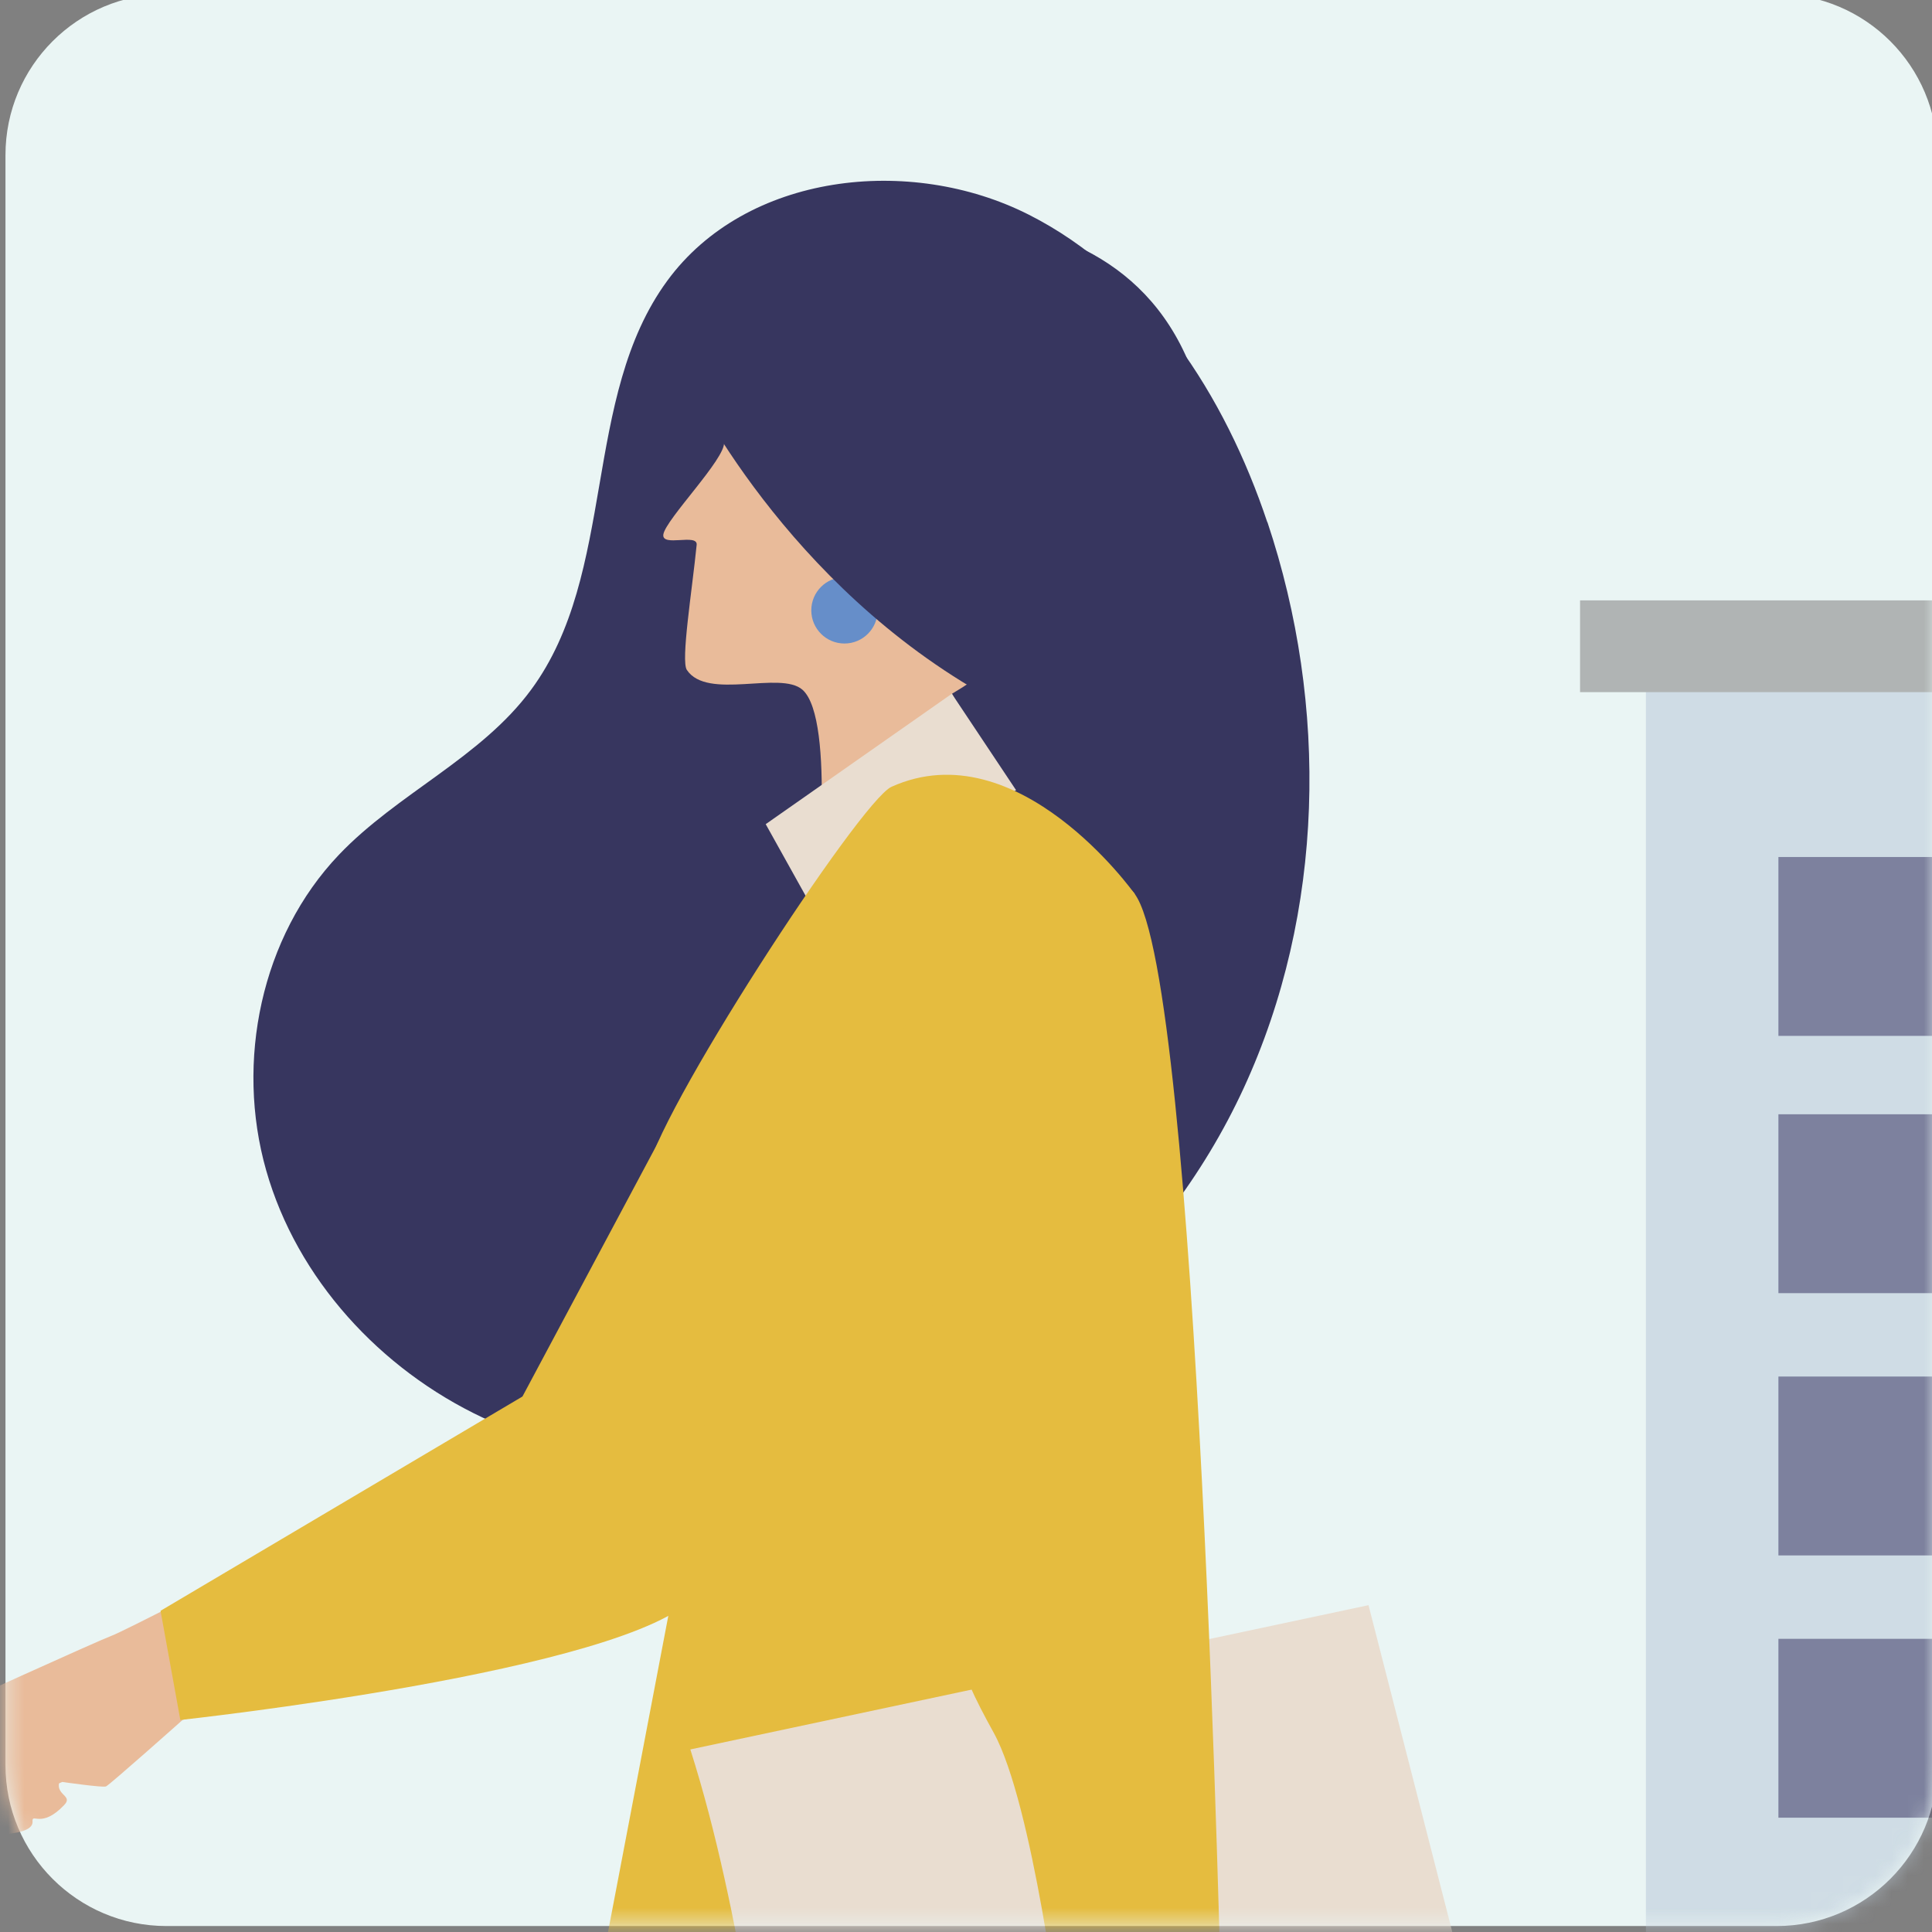 <svg width="120" height="120" viewBox="0 0 120 120" fill="none" xmlns="http://www.w3.org/2000/svg">
<rect x="0" y="0" width="120" height="120" fill="#808080" stroke="none"/>
<g clip-path="url(#clip0_4280_5254)">
<path d="M110.34 -0.37H10.34C4.817 -0.37 0.34 4.107 0.34 9.63V109.63C0.34 115.153 4.817 119.63 10.34 119.63H110.34C115.863 119.63 120.34 115.153 120.34 109.63V9.63C120.34 4.107 115.863 -0.37 110.34 -0.37Z" fill="#EAF5F4"/>
<mask id="mask0_4280_5254" style="mask-type:luminance" maskUnits="userSpaceOnUse" x="0" y="-1" width="121" height="121">
<path d="M110.34 -0.37H10.34C4.817 -0.37 0.34 4.107 0.34 9.63V109.63C0.34 115.153 4.817 119.63 10.34 119.63H110.34C115.863 119.63 120.34 115.153 120.34 109.63V9.63C120.34 4.107 115.863 -0.37 110.34 -0.37Z" fill="white"/>
</mask>
<g mask="url(#mask0_4280_5254)">
<g opacity="0.6">
<path d="M181.06 41.45H102.23V143.13H181.06V41.45Z" fill="#BCCBDA"/>
<path d="M185.141 37.29H98.141V42.99H185.141V37.29Z" fill="#888888"/>
<path d="M122.061 53.23H110.461V64.34H122.061V53.23Z" fill="#333364"/>
<path d="M122.061 69.21H110.461V80.32H122.061V69.21Z" fill="#333364"/>
<path d="M122.061 85.5H110.461V96.61H122.061V85.5Z" fill="#333364"/>
<path d="M122.061 101.79H110.461V112.9H122.061V101.79Z" fill="#333364"/>
</g>
<mask id="mask1_4280_5254" style="mask-type:luminance" maskUnits="userSpaceOnUse" x="-104" y="-10" width="213" height="154">
<path d="M108.22 -10H-104V143.13H108.22V-10Z" fill="white"/>
</mask>
<g mask="url(#mask1_4280_5254)">
<path d="M39.86 125.18C36.06 134.09 31.65 183.51 32.1 186.21C32.55 188.9 62.6 252.38 62.6 252.38L67.42 249.24L50.82 192.95L60.56 116.51L39.86 125.19V125.18Z" fill="#99A2A6"/>
<path d="M78.722 32.43C82.531 43.82 82.281 56.68 77.251 67.58C72.222 78.49 62.252 87.19 50.551 89.91C43.721 91.5 36.331 91.04 29.982 88.05C23.631 85.06 18.451 79.44 16.532 72.69C14.611 65.94 16.212 58.17 21.052 53.09C24.681 49.28 29.861 47.08 32.981 42.85C38.342 35.6 36.111 24.7 41.452 17.43C46.342 10.76 56.511 9.6 63.892 13.33C71.272 17.06 76.091 24.59 78.712 32.43H78.722Z" fill="#37365F"/>
<path d="M50.651 56.18C50.651 56.18 51.941 44.69 49.841 42.84C48.471 41.64 43.931 43.52 42.661 41.61C42.281 41.04 42.981 36.72 43.271 33.84C43.341 33.11 41.091 34 41.201 33.2C41.331 32.27 45.091 28.47 44.971 27.47C43.061 11.98 68.751 11.55 69.451 23.64C69.891 31.21 66.261 38.9 59.131 43.09L63.331 51.15L50.661 56.18H50.651Z" fill="#E9BB9A"/>
<path d="M43.14 70.13L32.23 88.55C32.23 88.55 8.34 101.09 6.93 101.6C6.19 101.87 -3.63 106.3 -3.71 106.43C-4.55 107.87 0.36 111.72 1.04 111.7C1.72 111.68 3.86 110.68 3.86 110.68C3.86 110.68 6.37 111.04 6.58 110.96C6.78 110.89 11.34 106.83 11.34 106.83C11.34 106.83 39.32 99.14 41.5 97.25C43.68 95.36 52.02 74.12 52.02 74.12L43.15 70.13H43.14Z" fill="#E9BB9A"/>
<path d="M43.651 65.76L32.451 86.74L9.971 100.05L11.201 106.83C11.201 106.83 39.041 103.82 43.211 99.12C47.381 94.42 46.631 69.3 46.631 69.3L43.651 65.76Z" fill="#E5BC3F"/>
<path d="M50.501 56.47L47.56 51.19L59.12 43.09L63.111 49.08L50.501 56.47Z" fill="#E9DDD0"/>
<path d="M70.461 55.5C70.461 55.5 63.231 45.33 55.371 48.87C53.411 49.75 40.471 69.63 40.171 72.99C39.871 76.35 43.871 87.98 43.871 87.98L33.941 140.06L71.061 131.03L72.431 90.66C72.431 90.66 75.601 77.48 70.471 55.5H70.461Z" fill="#E5BC3F"/>
<path d="M42.881 108.66L85.001 99.7L92.881 130.44L49.881 140.74C47.091 130.13 46.201 119.12 42.881 108.67V108.66Z" fill="#E9DDD0"/>
<path d="M68.641 127.42C69.641 126.38 68.551 123.24 67.651 121.46C68.941 120.06 69.671 116.5 70.831 114.99C74.151 125.09 77.051 129.57 77.231 130.87C77.621 133.75 77.701 135.36 75.451 135.07C73.201 134.78 73.851 138.05 72.031 137.47C70.211 136.89 70.401 140.69 68.771 139.3C67.141 137.91 68.221 133.63 68.221 133.63C68.221 133.63 64.801 131.43 68.641 127.42Z" fill="#E9BB9A"/>
<path d="M70.46 55.5C74.46 60.67 75.86 124.81 75.86 124.81L65.88 126.2C65.88 126.2 64.16 112.07 61.73 107.64C59.29 103.21 58.65 101.46 60.76 95.92C62.87 90.37 54.63 75.68 54.66 68.48C54.69 61.28 67.69 51.91 70.47 55.5H70.46Z" fill="#E5BC3F"/>
<path d="M52.451 39.97C53.588 39.97 54.511 39.048 54.511 37.91C54.511 36.772 53.588 35.85 52.451 35.85C51.313 35.85 50.391 36.772 50.391 37.91C50.391 39.048 51.313 39.97 52.451 39.97Z" fill="#668EC9"/>
<path d="M60.331 42.69C48.032 35.35 42.522 23.3 42.522 23.3L48.322 14.75C48.322 14.75 68.882 8.68 74.141 23.3C79.401 37.92 60.331 42.69 60.331 42.69Z" fill="#37365F"/>
<path d="M-16.029 100.35C-14.589 100.29 -11.579 100.2 -10.169 99.89C-8.759 99.57 -6.539 101.68 -3.449 100.43C-2.589 100.09 -1.589 101.44 -2.479 102.09C-3.389 102.74 -5.199 102.9 -6.559 103.45C-8.249 104.11 -3.799 105.22 -2.569 105.74C-1.509 106.18 4.331 109.53 3.891 110.24C3.081 111.53 4.651 111.43 3.981 112.12C2.571 113.6 1.981 112.58 2.021 113.13C2.161 114.97 -8.899 113.2 -8.899 113.2C-8.899 113.2 -17.73 109.96 -20.579 108.1C-22.29 106.98 -28.439 105.84 -28.439 105.84L-23.009 98.7C-23.009 98.7 -18.499 100.44 -16.019 100.35H-16.029Z" fill="#E9BB9A"/>
</g>
</g>
</g>
<defs>
<clipPath id="clip0_4280_5254">
<rect width="120" height="120" fill="white"/>
</clipPath>
</defs>
</svg>
